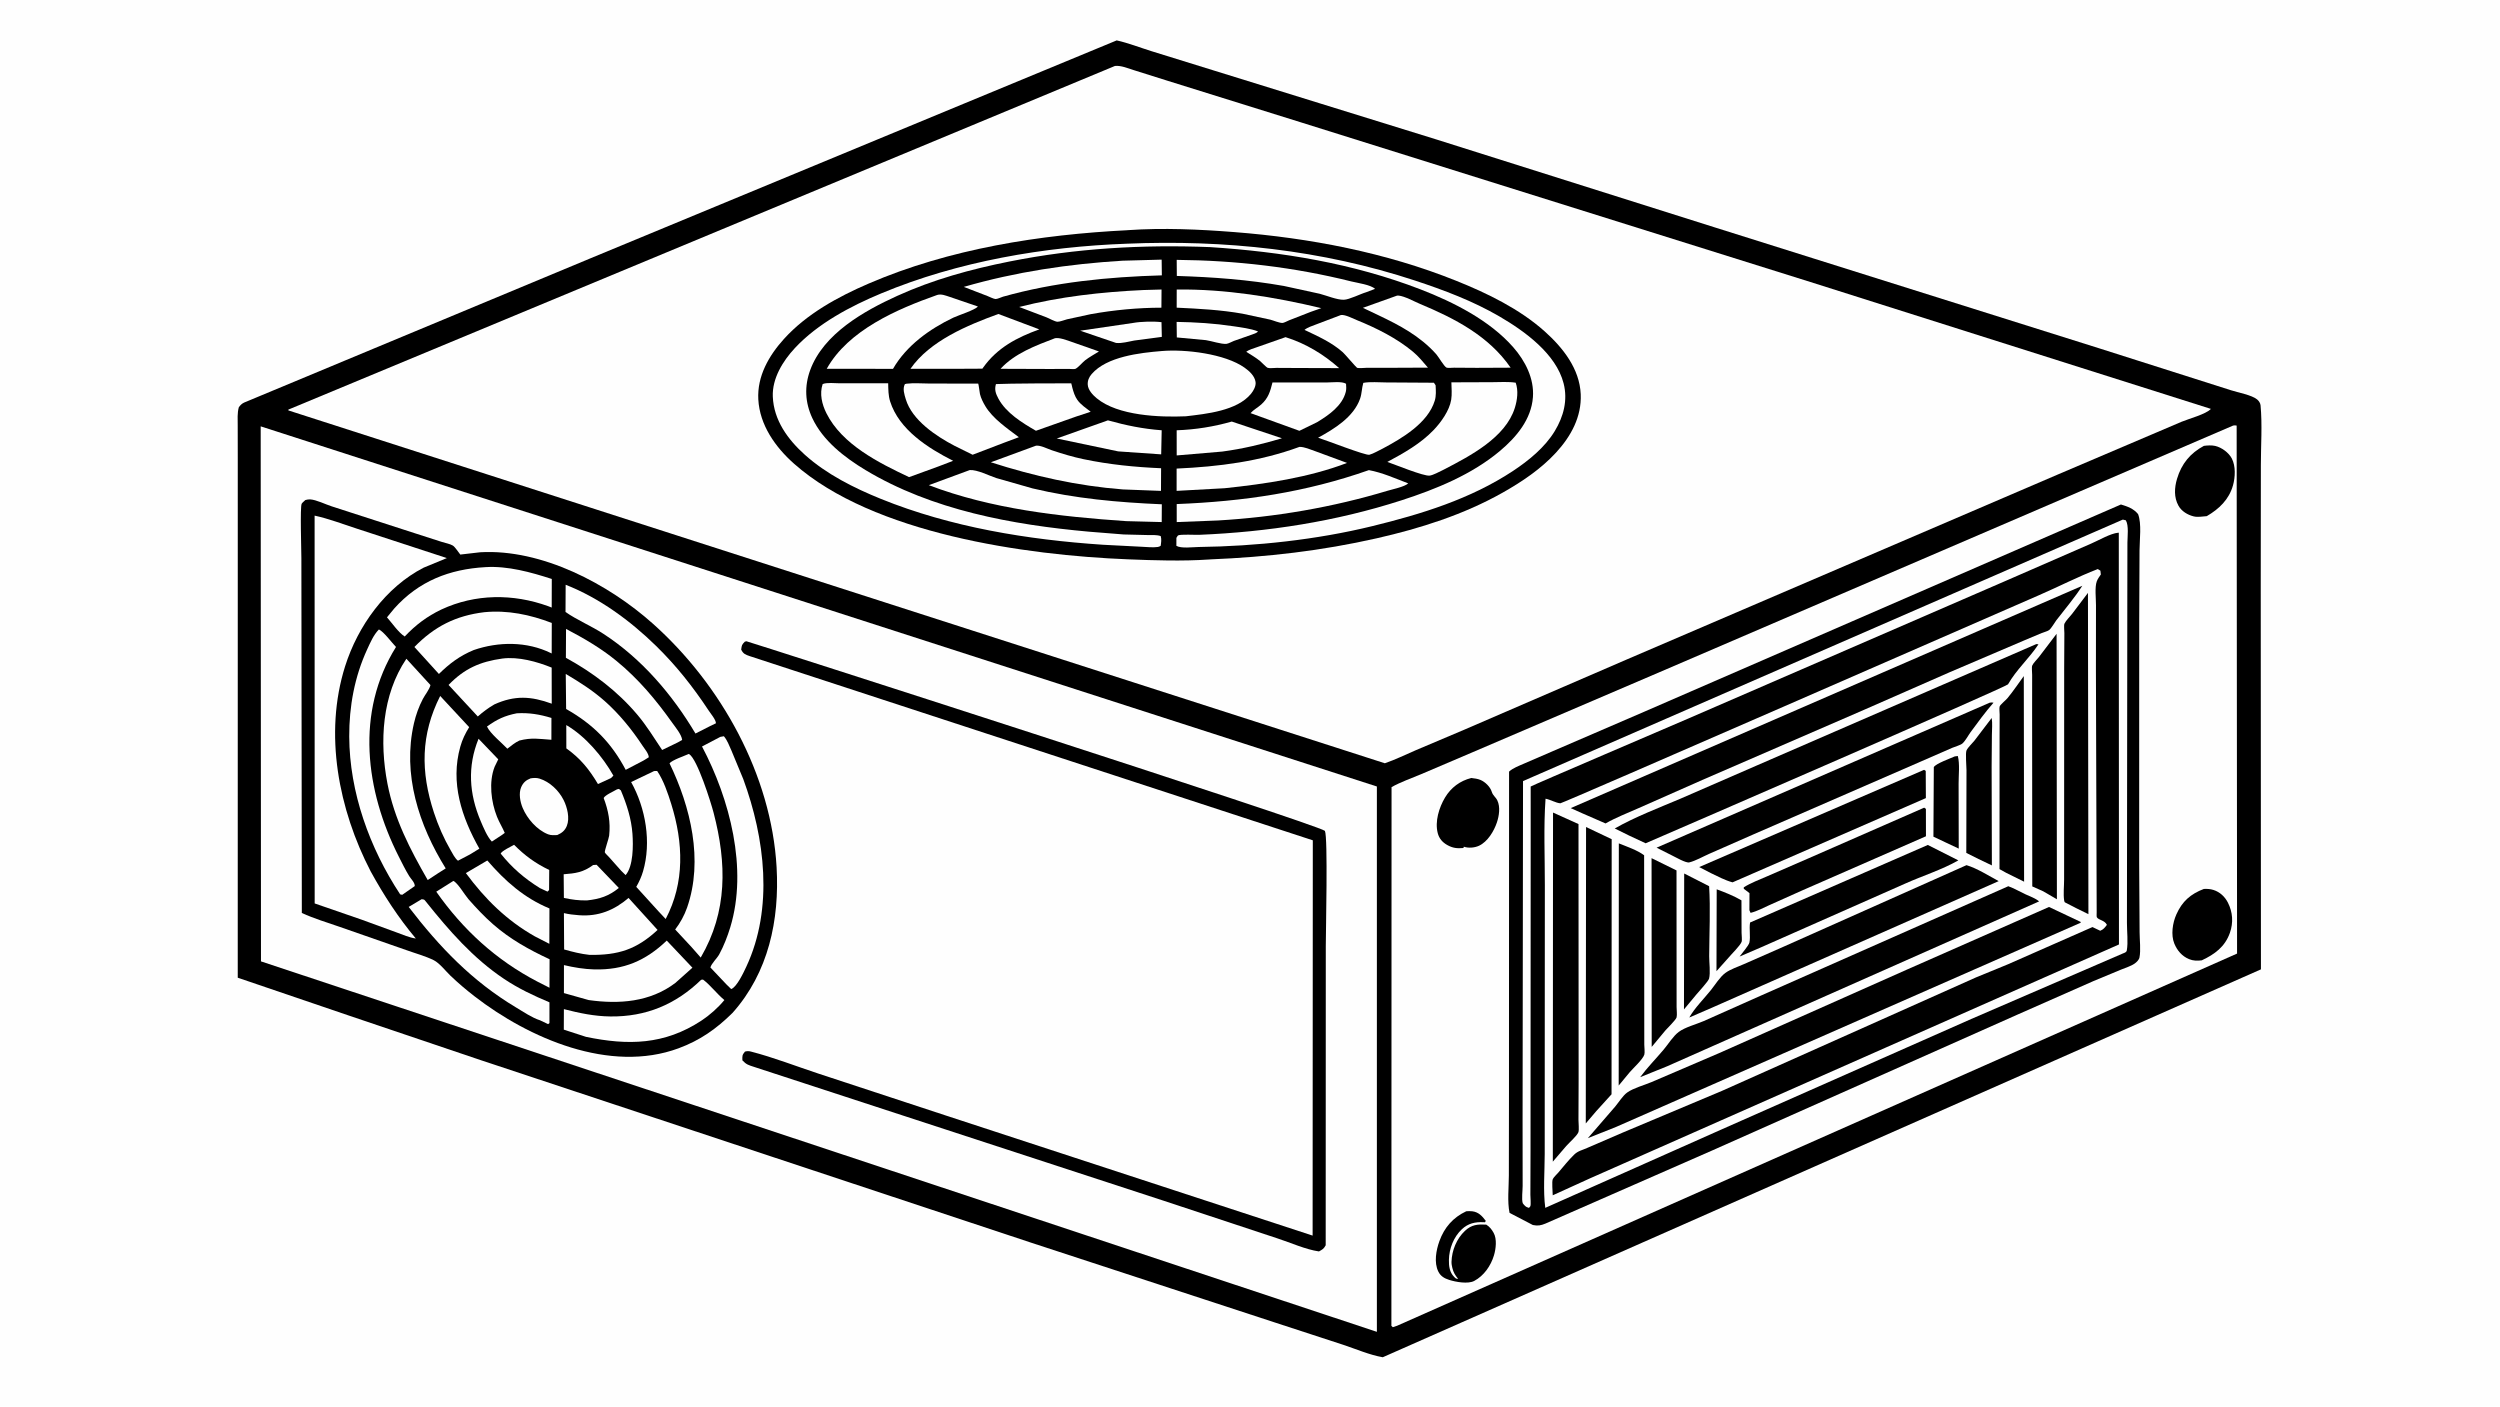 <svg version="1.1" xmlns="http://www.w3.org/2000/svg" style="display: block;" viewBox="0 0 2048 1152" width="1820" height="1024">
<path transform="translate(0,0)" fill="rgb(254,254,254)" d="M -0 -0 L 2048 0 L 2048 1152 L -0 1152 L -0 -0 z"/>
<path transform="translate(0,0)" fill="rgb(0,0,0)" d="M 914.803 32.954 C 924.289 35.071 933.745 38.791 943.032 41.698 L 995.202 57.869 L 1176.8 114.142 L 1404 185.904 L 1719.49 285.146 L 1827.56 319.533 C 1833.28 321.444 1844.58 323.402 1849 327.052 C 1850.45 328.253 1851.67 330.06 1851.85 331.9 C 1853.33 347.829 1852.11 364.812 1852.1 380.846 L 1852 480.881 L 1852.16 793.961 L 1132.76 1111.72 C 1121.95 1109.84 1110.97 1105.04 1100.52 1101.57 L 1045.39 1083.57 L 844.909 1017.93 L 393.579 868.25 L 286.666 832.101 L 194.761 800.799 L 194.785 452.676 L 194.778 374.329 L 194.732 348.432 C 194.732 343.478 194.295 338.311 195.635 333.5 C 196.888 331.78 198.089 330.514 200.041 329.621 L 282.627 295.205 L 483.768 211.442 L 789 85.022 L 914.803 32.954 z"/>
<path transform="translate(0,0)" fill="rgb(254,254,254)" d="M 1829.33 348.5 C 1830.45 348.223 1831.14 348.286 1832.27 348.5 L 1832.6 781.032 L 1144.5 1085.92 L 1141 1087.1 L 1139.83 1086 L 1139.96 644.656 C 1147.42 640.488 1156.18 637.441 1164.07 634.122 L 1205.47 616.471 L 1365.5 547.927 L 1829.33 348.5 z"/>
<path transform="translate(0,0)" fill="rgb(0,0,0)" d="M 1201.17 992.122 C 1202.77 992.024 1204.4 991.948 1205.99 992.135 C 1211.22 992.748 1214.17 996.021 1217.16 1000 L 1216.5 1001.15 L 1215.35 1001.09 C 1208.47 1000.76 1202.76 1002 1197.6 1006.82 C 1190.8 1013.16 1187.12 1022.78 1186.95 1031.98 C 1186.85 1037.15 1187.48 1042.1 1191.26 1045.91 C 1192.48 1047.13 1192.73 1047.5 1194.49 1047.5 C 1192.03 1044.46 1190.65 1042.3 1189.75 1038.5 C 1189.35 1036.81 1189.03 1035.25 1189.08 1033.5 C 1189.34 1024.18 1193.28 1014.56 1200.1 1008.17 C 1205.54 1003.06 1210.37 1002.73 1217.5 1003.05 C 1220.29 1004.77 1222.02 1007.01 1223.6 1009.85 C 1226.41 1014.9 1225.45 1022.89 1223.85 1028.25 C 1221.3 1036.77 1215.64 1044.98 1207.67 1049.2 C 1202.61 1051.88 1192.66 1050.11 1187.17 1048.35 C 1183.26 1047.11 1180.16 1045.34 1178.27 1041.53 C 1174.61 1034.16 1176.48 1024.04 1179.15 1016.62 C 1183.21 1005.34 1190.34 997.225 1201.17 992.122 z"/>
<path transform="translate(0,0)" fill="rgb(0,0,0)" d="M 1805.43 365.105 C 1808.31 364.719 1811.86 364.508 1814.69 365.161 C 1819.93 366.365 1825.84 370.692 1828.31 375.472 C 1831.58 381.826 1831.13 390.739 1829.29 397.382 C 1826.06 409.028 1817.87 416.828 1807.77 422.696 C 1804.29 422.9 1800.51 423.728 1797.08 422.891 C 1792.09 421.67 1787.12 418.68 1784.59 414.113 C 1780.8 407.294 1781.25 399.4 1783.42 392.116 C 1787.1 379.767 1794.24 371.118 1805.43 365.105 z"/>
<path transform="translate(0,0)" fill="rgb(0,0,0)" d="M 1805.45 728.059 C 1808.15 727.99 1810.66 728.078 1813.26 728.905 C 1818.54 730.589 1822.6 734.386 1825.1 739.288 C 1829.09 747.12 1829.65 755.674 1826.75 763.981 C 1822.74 775.47 1814.25 781.632 1803.7 786.564 C 1800.07 787.05 1796.67 786.987 1793.24 785.564 C 1787.49 783.184 1783.54 778.516 1781.21 772.859 C 1778.27 765.705 1779.79 755.928 1782.86 749 C 1787.66 738.184 1794.58 732.193 1805.45 728.059 z"/>
<path transform="translate(0,0)" fill="rgb(0,0,0)" d="M 1205.27 637.19 C 1207.79 637.491 1210.42 637.791 1212.78 638.774 C 1216.63 640.372 1220.82 644.437 1222.05 648.5 C 1223 651.658 1225.28 652.767 1226.63 655.607 C 1229.18 660.958 1228.07 668.205 1226.26 673.601 C 1223.86 680.752 1218.67 689.418 1211.57 692.71 C 1207.96 694.381 1202.9 694.792 1199.14 693.471 L 1198.86 694.543 C 1193.74 695.04 1190.04 694.639 1185.5 692.055 C 1181.62 689.841 1178.93 686.754 1177.8 682.382 C 1175.33 672.858 1178.86 661.397 1183.78 653.181 C 1188.68 645.009 1196.09 639.507 1205.27 637.19 z"/>
<path transform="translate(0,0)" fill="rgb(0,0,0)" d="M 1737.47 413.137 C 1742.9 414.763 1747.8 416.501 1751.5 420.994 C 1754.56 428.763 1752.75 442.112 1752.7 450.743 L 1752.44 508.799 L 1752.41 707.232 L 1752.76 763.655 C 1752.78 769.858 1753.84 778.2 1752.66 784.207 C 1752.28 786.144 1750.36 788.024 1748.82 789.121 C 1745.7 791.35 1741.08 792.706 1737.48 794.201 L 1714.73 803.662 L 1652.31 831.208 L 1402.88 942.215 L 1266 1002.23 C 1262.17 1003.8 1259.8 1004.21 1255.71 1003.39 L 1236.63 993.446 C 1234.69 984.337 1236.04 972.322 1236.05 962.864 L 1236.15 895.574 L 1236.23 631.957 C 1239.43 629.022 1244.12 627.34 1248.06 625.588 L 1271.69 615.373 L 1346.98 582.899 L 1737.47 413.137 z"/>
<path transform="translate(0,0)" fill="rgb(254,254,254)" d="M 1739.05 425.5 L 1741.5 426.111 C 1744.01 430.523 1742.82 439.161 1742.78 444.276 L 1742.7 485.671 L 1742.46 695.801 L 1742.39 755.921 C 1742.37 762.924 1743.44 771.628 1742.3 778.341 C 1741.99 780.155 1740.29 780.387 1738.82 781.041 L 1614.83 834.623 L 1409.93 925.253 L 1265.88 989.336 C 1264.06 975.257 1265.41 959.431 1265.43 945.19 L 1265.46 857.808 L 1265.54 725.177 C 1265.57 701.679 1264.44 677.558 1266.11 654.168 C 1269.98 654.825 1274.62 657.68 1278.24 657.918 C 1280.09 658.038 1636.27 502.241 1670.53 487.366 C 1686.5 480.433 1702.31 472.282 1718.5 466.034 L 1720.65 467.347 L 1721 470.5 C 1719.78 472.23 1718.39 474.148 1717.66 476.143 C 1715.91 480.933 1717.05 490.348 1717.03 495.622 L 1716.98 548.445 L 1717.6 747.138 C 1717.63 747.953 1717.42 750.768 1717.72 751.258 C 1719.27 753.786 1724.09 753.568 1725.98 757.5 C 1724.28 759.711 1723.2 761.277 1720.5 762.331 L 1714.15 759.313 L 1645 789.768 L 1618.62 800.603 L 1410.83 893.411 L 1329.31 927.69 L 1300.17 940.272 C 1296.14 942.126 1292.78 942.574 1289.47 945.804 C 1284.87 950.297 1280.76 955.497 1276.6 960.4 C 1275.43 961.781 1272.75 964.226 1272.06 965.764 C 1271.09 967.946 1272.01 976.226 1272 979.05 L 1302.94 964.975 L 1735.85 773.569 L 1735.72 436.277 L 1735.18 436.273 C 1728.91 436.835 1719.42 442.444 1713.25 445.092 L 1643.53 475.5 L 1382.95 588.53 C 1370.86 593.811 1254.54 643.458 1253.93 644.185 C 1253.9 644.216 1253.93 646.055 1253.93 646.246 L 1253.94 683.09 L 1253.81 941.505 L 1253.69 978.63 C 1253.68 980.598 1254.29 986.64 1253.65 988 C 1253.4 988.537 1252.88 988.905 1252.5 989.357 C 1251.18 988.96 1250.14 988.579 1249.16 987.561 C 1248.8 987.184 1247.59 985.985 1247.43 985.5 C 1246.39 982.494 1247.37 974.747 1247.35 971.346 L 1247.3 917.661 L 1247.66 639.716 L 1739.05 425.5 z"/>
<path transform="translate(0,0)" fill="rgb(0,0,0)" d="M 1406.32 728.385 C 1413.03 730.848 1420.44 733.806 1426.6 737.418 L 1426.69 763.991 C 1426.69 765.607 1427.25 770.068 1426.71 771.431 C 1425.42 774.71 1418.48 781.396 1416.03 784.368 L 1406.14 795.452 L 1406.32 728.385 z"/>
<path transform="translate(0,0)" fill="rgb(0,0,0)" d="M 1601.35 619.5 L 1603.86 619.188 C 1605.56 625.868 1604.46 634.809 1604.49 641.864 L 1604.59 695.042 L 1594.68 690.376 L 1583.86 685.262 L 1584.18 628.284 C 1585.84 625.366 1597.74 621.155 1601.35 619.5 z"/>
<path transform="translate(0,0)" fill="rgb(0,0,0)" d="M 1379.69 715.429 L 1400.12 725.843 C 1401.27 744.733 1400.26 764.233 1400.17 783.196 C 1400.14 788.243 1401.29 796.764 1400.08 801.478 C 1399.46 803.867 1391.53 812.208 1389.67 814.542 L 1379.51 826.776 L 1379.69 715.429 z"/>
<path transform="translate(0,0)" fill="rgb(0,0,0)" d="M 1631.6 588.02 C 1632.31 592.416 1631.8 597.441 1631.76 601.905 L 1631.55 627.736 L 1631.74 708.806 L 1620.75 703.533 L 1610.79 698.559 L 1610.95 630.797 C 1610.96 627.67 1609.96 616.727 1610.99 614.534 C 1612.15 612.075 1615.67 608.841 1617.43 606.629 L 1631.6 588.02 z"/>
<path transform="translate(0,0)" fill="rgb(0,0,0)" d="M 1352.96 702.853 L 1373.4 712.914 L 1373.46 805.137 L 1373.47 824.91 C 1373.47 827.25 1373.99 831.045 1373.47 833.252 C 1372.99 835.291 1366.05 841.938 1364.32 843.963 L 1353.07 857.489 L 1352.96 702.853 z"/>
<path transform="translate(0,0)" fill="rgb(0,0,0)" d="M 1657.89 553.708 L 1658.14 722.134 L 1643.63 714.965 L 1638 711.845 L 1638.05 602.89 L 1638.11 585.148 C 1638.12 583.637 1637.65 579.842 1638.13 578.536 C 1638.65 577.141 1643.26 573.311 1644.5 571.823 C 1649.26 566.124 1653.45 559.683 1657.89 553.708 z"/>
<path transform="translate(0,0)" fill="rgb(0,0,0)" d="M 1576.29 661.5 L 1577.7 662.5 L 1577.74 684.927 L 1476.41 729.281 L 1449.55 741.3 C 1444.58 743.53 1439.34 746.406 1434.06 747.679 L 1433.11 745.5 L 1433.17 731.5 L 1428.5 727.927 L 1428.5 726.758 C 1434.43 722.992 1441.36 720.506 1447.79 717.668 L 1481.7 702.926 L 1576.29 661.5 z"/>
<path transform="translate(0,0)" fill="rgb(0,0,0)" d="M 1326.14 690.744 C 1332.69 693.41 1341.29 696.276 1346.87 700.512 L 1346.98 830.365 L 1347 855.696 C 1347 857.689 1347.58 862.101 1347.01 863.876 C 1345.73 867.801 1337.87 874.94 1334.97 878.334 L 1326.03 889.145 L 1326.14 690.744 z"/>
<path transform="translate(0,0)" fill="rgb(0,0,0)" d="M 1579.25 692.044 L 1604.28 704.684 C 1590.98 712.295 1574.77 717.396 1560.66 723.725 L 1442.48 775.988 L 1425.07 783.465 C 1426.79 781.003 1432.62 774.443 1433.12 771.943 C 1434.13 766.879 1432.8 760.9 1433.65 755.586 L 1579.25 692.044 z"/>
<path transform="translate(0,0)" fill="rgb(0,0,0)" d="M 1684.75 519.077 L 1685.01 736.546 L 1673.78 730.007 L 1664.84 726.006 L 1664.71 580.957 L 1664.74 552.756 C 1664.75 551.104 1664.25 546.403 1664.78 545.118 C 1665.6 543.086 1668.79 540.012 1670.21 538.191 L 1684.75 519.077 z"/>
<path transform="translate(0,0)" fill="rgb(0,0,0)" d="M 1576.22 630.5 L 1577.56 631.366 L 1577.67 653.667 L 1419.31 722.678 C 1413.08 720.992 1407.26 717.838 1401.46 715.066 L 1391.97 710.149 L 1576.22 630.5 z"/>
<path transform="translate(0,0)" fill="rgb(0,0,0)" d="M 1299.3 677.354 L 1320.29 687.331 L 1320.18 896.298 L 1307.71 910.048 L 1299.07 920.185 L 1299.3 677.354 z"/>
<path transform="translate(0,0)" fill="rgb(0,0,0)" d="M 1710.45 485.558 L 1710.83 748.744 L 1700.64 743.733 L 1691.48 739.017 C 1691.21 738.465 1691.06 738.24 1690.96 737.563 C 1690.16 732.294 1690.93 725.693 1690.92 720.313 L 1690.94 681.948 L 1690.97 547.748 L 1691.13 518.517 C 1691.15 516.844 1690.6 512.018 1691.2 510.761 C 1692.39 508.237 1695.62 505.12 1697.38 502.842 L 1710.45 485.558 z"/>
<path transform="translate(0,0)" fill="rgb(0,0,0)" d="M 1610.97 708.592 C 1619.86 711.309 1629.08 717.264 1637.32 721.677 L 1402.25 825.451 L 1383.84 833.415 C 1388.42 825.38 1395.79 818.17 1401.59 810.929 C 1405.03 806.634 1408.97 800.16 1413.38 796.916 C 1417.61 793.81 1423.76 791.821 1428.6 789.678 L 1461.11 775.382 L 1610.97 708.592 z"/>
<path transform="translate(0,0)" fill="rgb(0,0,0)" d="M 1272.24 665.512 L 1293.11 674.944 L 1293.21 883.679 L 1293.08 917.326 C 1293.07 919.594 1293.72 925.536 1293.02 927.37 C 1291.91 930.317 1285.4 936.012 1283.06 938.668 L 1272.07 951.49 L 1272.24 665.512 z"/>
<path transform="translate(0,0)" fill="rgb(0,0,0)" d="M 1629.96 575.5 C 1631.16 575.249 1631.88 575.253 1633.08 575.5 C 1626.43 583.098 1620.32 591.445 1614.35 599.588 C 1612.44 602.191 1609.95 606.925 1607.58 608.944 C 1605.96 610.331 1601.48 611.517 1599.33 612.454 L 1573.32 623.809 L 1436.67 683.275 L 1400.17 699.317 C 1395.15 701.525 1389.06 705.052 1383.86 706.335 C 1381.09 707.019 1372.59 702.005 1369.73 700.659 L 1357.07 694.277 L 1629.96 575.5 z"/>
<path transform="translate(0,0)" fill="rgb(0,0,0)" d="M 1645.2 725.852 C 1649.9 727.552 1654.68 730.336 1659.24 732.457 C 1662.89 734.153 1667.37 735.675 1670.45 738.273 L 1365.74 873.348 L 1343.61 882.287 C 1349.5 874.311 1356.54 867.221 1362.92 859.632 C 1366.68 855.159 1370.56 848.739 1375.18 845.243 C 1380.24 841.405 1389.7 838.919 1395.72 836.303 L 1442.31 815.556 L 1645.2 725.852 z"/>
<path transform="translate(0,0)" fill="rgb(0,0,0)" d="M 1668.14 527.5 L 1669.91 527.688 C 1662.41 539.088 1651.7 548.541 1644.97 560.467 C 1643.84 562.482 1375.49 678.91 1348.09 690.675 L 1334.72 684.429 L 1322.8 678.533 C 1339.55 669.02 1358.76 661.723 1376.52 654.196 L 1438.69 627.139 L 1668.14 527.5 z"/>
<path transform="translate(0,0)" fill="rgb(0,0,0)" d="M 1678.55 742.849 L 1704.48 755.099 L 1704.48 755.761 L 1323.98 922.999 L 1300.77 932.245 L 1323.26 906.239 C 1326.13 902.794 1329.42 897.397 1333.02 894.825 C 1338.15 891.169 1346.9 888.862 1352.87 886.328 L 1408.28 862.579 L 1562.5 793.996 L 1678.55 742.849 z"/>
<path transform="translate(0,0)" fill="rgb(0,0,0)" d="M 1705.84 479.723 C 1699.46 489.686 1691.69 498.656 1684.51 508.045 C 1683.05 509.967 1680.4 514.741 1678.57 516.064 C 1677.22 517.04 1674.33 517.717 1672.7 518.396 L 1658.14 524.519 L 1597.15 550.561 L 1527.43 581.162 L 1394.46 638.839 L 1342.13 661.972 C 1333.09 666.008 1323.89 669.485 1315.28 674.426 L 1295.85 665.957 L 1286.73 661.866 L 1705.84 479.723 z"/>
<path transform="translate(0,0)" fill="rgb(254,254,254)" d="M 213.559 349.126 L 1127.94 644.155 L 1127.94 1090.9 L 213.794 787.427 L 213.559 349.126 z"/>
<path transform="translate(0,0)" fill="rgb(0,0,0)" d="M 610.175 525.5 C 610.745 525.326 610.916 525.24 611.467 525.177 C 612.184 525.096 1078.77 674.919 1085.36 680.5 C 1087.92 685.707 1086.09 762.994 1086.09 774.734 L 1086.01 1020 C 1084.38 1022.98 1083.36 1023.41 1080.5 1025.04 C 1069.38 1023.39 1057.41 1017.9 1046.64 1014.4 L 953.163 983.464 L 617.859 873.904 C 613.297 872.418 611.419 872.004 608.171 868.5 C 608.101 864.874 607.865 864.269 610.262 861.321 C 612.016 860.873 613.307 860.829 615.055 861.278 C 633.649 866.051 652.331 873.387 670.594 879.399 L 775.895 914.035 L 1075.3 1012.06 L 1075.45 688.244 L 614.299 537.399 C 610.654 536.126 608.869 535.54 607.181 532 C 607.666 528.401 607.65 528.067 610.175 525.5 z"/>
<path transform="translate(0,0)" fill="rgb(0,0,0)" d="M 250.137 409.5 C 251.374 409.189 252.717 408.876 254 408.947 C 259.114 409.232 266.681 413.057 271.693 414.647 L 339.868 436.695 L 361.879 443.78 C 364.386 444.608 368.843 445.436 370.989 446.804 C 372.864 447.999 375.536 452.296 377.076 454.157 L 393.396 452.272 C 443.758 449.384 498.364 478.198 534.909 510.839 C 590.792 560.752 631.892 634.712 636.193 710.28 C 638.653 753.481 629.55 796.556 600.179 829.525 C 586.901 842.678 573.513 852.098 555.877 858.625 C 499.687 879.422 433.185 850.427 388.706 816.013 C 381.889 810.739 375.27 805.12 369.037 799.166 C 365.204 795.505 360.066 788.839 355.398 786.5 C 348.488 783.037 340.194 780.849 332.87 778.189 L 278.211 759.118 C 267.875 755.537 257.201 752.335 247.253 747.775 L 246.889 457.324 C 246.885 450.746 245.722 415.061 247.141 412.5 C 247.623 411.629 249.385 410.253 250.137 409.5 z"/>
<path transform="translate(0,0)" fill="rgb(254,254,254)" d="M 421.142 691.91 C 429.9 700.762 438.699 707.175 449.924 712.542 L 449.81 729 L 448.5 730.283 L 442.277 727.375 C 429.657 719.52 419.43 710.757 410.151 699.109 C 411.248 696.758 418.677 693.367 421.142 691.91 z"/>
<path transform="translate(0,0)" fill="rgb(254,254,254)" d="M 463.901 593.83 C 479.575 602.966 493.667 619.603 502.5 635.255 L 500.579 637.218 L 489.857 642.151 C 482.668 630.106 475.508 621.162 463.949 612.945 L 463.901 593.83 z"/>
<path transform="translate(0,0)" fill="rgb(254,254,254)" d="M 485.884 708.5 L 488.725 708.286 L 506.944 727.279 C 498.724 733.961 491.343 736.331 480.96 737.469 C 474.43 737.647 468.292 736.831 461.935 735.436 L 461.761 716.056 C 471.442 715.318 477.8 714.48 485.884 708.5 z"/>
<path transform="translate(0,0)" fill="rgb(254,254,254)" d="M 423.423 584.178 C 433.557 583.632 442.061 585.057 451.734 587.995 L 451.7 605.883 C 441.689 605.217 435.746 603.906 425.501 606.501 C 421.9 608.121 418.749 610.831 415.613 613.206 C 411.183 608.448 401.463 600.725 398.94 595.02 C 407.055 589.148 413.568 586.099 423.423 584.178 z"/>
<path transform="translate(0,0)" fill="rgb(254,254,254)" d="M 505.457 646.5 L 507.017 646.145 L 508.606 647.35 C 513.414 658.813 517.224 670.491 518.115 682.976 C 518.787 692.389 518.869 709.467 512.5 716.751 L 508.858 713.17 L 498.762 701.827 C 498.082 701.06 495.741 698.91 495.482 698.129 C 495.089 696.95 498.774 686.738 499.031 684.357 C 500.217 673.375 498.393 663.832 494.515 653.585 C 495.572 651.273 502.946 647.957 505.457 646.5 z"/>
<path transform="translate(0,0)" fill="rgb(254,254,254)" d="M 392.028 605.05 L 408.168 621.898 L 405.179 628.055 C 400.32 640.482 402.282 656.804 407.161 668.999 C 408.977 673.536 411.582 677.685 413.5 682.17 L 411.223 683.847 L 402.931 689.279 C 399.16 685.42 395.959 677.631 393.82 672.603 C 384.268 650.143 382.804 627.769 392.028 605.05 z"/>
<path transform="translate(0,0)" fill="rgb(254,254,254)" d="M 434.611 637.5 C 437.056 637.102 439.562 636.945 441.958 637.689 C 450.416 640.316 457.787 647.417 461.711 655.245 C 464.663 661.133 466.942 670.082 464.334 676.477 C 462.761 680.334 460.202 682.308 456.5 683.922 C 453.982 684.087 451.361 684.247 448.968 683.309 C 439.824 679.728 431.875 670.544 428.152 661.665 C 426.108 656.789 424.764 649.732 426.956 644.7 C 428.582 640.967 430.882 638.974 434.611 637.5 z"/>
<path transform="translate(0,0)" fill="rgb(254,254,254)" d="M 399.205 704.772 C 413.792 721.607 429.294 735.439 450.101 744.056 L 450.029 773.043 L 438.129 766.927 C 415.006 753.86 397.336 736.326 381.629 715.083 L 399.205 704.772 z"/>
<path transform="translate(0,0)" fill="rgb(254,254,254)" d="M 463.466 551.965 C 474.842 558.663 485.559 565.489 495.5 574.29 C 507.243 584.687 517.702 597.569 526.313 610.659 C 528.108 613.388 531.29 616.958 531.5 620.206 L 527.141 622.904 L 512.58 630.515 C 500.766 608.13 485.716 593.064 463.776 580.67 L 463.466 551.965 z"/>
<path transform="translate(0,0)" fill="rgb(254,254,254)" d="M 345.395 736.5 C 347.779 736.747 347.529 736.756 348.966 738.551 C 367.935 762.249 387.446 784.732 412.912 801.772 C 424.682 809.646 437.1 815.5 450.111 820.972 L 450.11 838 L 449 838.825 L 442.35 835.674 C 435.971 833.685 428.57 828.645 422.792 825.19 C 386.795 803.665 360.089 775.743 334.794 742.815 L 345.395 736.5 z"/>
<path transform="translate(0,0)" fill="rgb(254,254,254)" d="M 371.408 721.5 C 374.975 723.101 380.753 733.031 383.797 736.5 C 389.982 743.549 396.792 750.77 403.839 756.951 C 417.816 769.208 433.436 777.887 450.22 785.681 L 450.131 809.028 L 440.112 803.923 C 406.406 786.344 379.186 761.457 357.387 730.328 L 371.408 721.5 z"/>
<path transform="translate(0,0)" fill="rgb(254,254,254)" d="M 514.903 735.451 L 538.692 761.673 C 521.391 777.7 506.515 782.396 483.044 782.113 C 475.809 781.324 469.128 779.646 462.136 777.67 L 461.958 747.873 C 466.035 748.865 470.158 749.297 474.334 749.614 C 490.109 750.811 503.086 745.584 514.903 735.451 z"/>
<path transform="translate(0,0)" fill="rgb(254,254,254)" d="M 463.699 515.077 C 478.399 522.783 492.345 530.866 505.205 541.444 C 523.128 556.188 537.29 573.075 550.686 591.918 C 553.187 595.436 558.396 601.674 558.823 606 L 555.434 607.948 L 542.421 614.251 C 535.941 604.509 529.679 594.31 522.125 585.36 C 505.806 566.025 485.649 550.798 463.57 538.727 L 463.699 515.077 z"/>
<path transform="translate(0,0)" fill="rgb(254,254,254)" d="M 411.571 539.334 C 424.711 537.662 439.857 541.853 451.93 546.754 L 451.985 576.31 C 435.08 570.155 421.707 569.329 404.968 576.916 C 399.911 579.852 395.773 582.945 391.415 586.802 L 367.465 560.967 C 380.308 547.624 393.25 541.873 411.571 539.334 z"/>
<path transform="translate(0,0)" fill="rgb(254,254,254)" d="M 546.205 770.387 L 567.228 792.603 L 553.203 805.113 C 532.454 820.808 507.161 822.605 482.285 819.121 L 461.965 813.396 L 461.987 790.464 C 469.979 792.372 478.681 793.807 486.899 794.007 C 511.013 794.593 528.898 786.908 546.205 770.387 z"/>
<path transform="translate(0,0)" fill="rgb(254,254,254)" d="M 535.86 631.5 L 538.346 631.445 C 543.594 639.155 547.125 649.663 549.898 658.551 C 559.769 690.185 561.085 722.804 545.324 752.707 L 539.237 746.211 L 521.216 726.382 C 523.539 722.371 525.474 718.115 526.78 713.659 C 533.755 689.863 528.972 661.906 517.014 640.515 L 535.86 631.5 z"/>
<path transform="translate(0,0)" fill="rgb(254,254,254)" d="M 574.383 802.5 L 575.912 802.332 C 582.156 806.999 587.198 814.002 593.419 819.106 C 588.215 825.409 581.4 831.486 574.57 835.971 C 544.322 855.836 514.609 856.419 480.04 849.245 L 461.863 843.345 L 461.938 826.548 C 474.683 829.797 486.774 832.387 500 832.542 C 529.259 832.886 553.537 822.689 574.383 802.5 z"/>
<path transform="translate(0,0)" fill="rgb(254,254,254)" d="M 396.708 501.375 C 415.798 499.507 434.25 503.376 452.01 510.169 L 451.938 535.189 L 451.335 534.882 C 431.67 525.213 408.387 525.373 388.062 532.385 C 376.606 537.123 368.284 543.398 359.544 551.971 L 339.488 529.873 C 355.791 513.137 373.308 504.212 396.708 501.375 z"/>
<path transform="translate(0,0)" fill="rgb(254,254,254)" d="M 463.382 478.899 C 490.952 489.653 516.426 508.418 537.483 529.017 C 554.03 545.204 567.741 562.556 580.479 581.851 C 582.232 584.506 586.468 589.445 586.5 592.365 L 581.878 594.587 L 569.724 600.767 C 550.721 568.785 525.629 539.437 494.276 519.064 C 484.301 512.581 472.916 507.903 463.274 501.222 L 463.382 478.899 z"/>
<path transform="translate(0,0)" fill="rgb(254,254,254)" d="M 360.593 569.993 L 384.343 595.548 C 381.142 600.735 378.744 605.645 377.086 611.524 C 368.751 641.099 378.205 669.369 392.69 695.087 L 385.043 699.783 L 375.175 704.953 C 372.707 703.117 370.669 698.973 369.117 696.283 C 363.519 686.58 358.961 676.159 355.474 665.521 C 344.493 632.015 344.59 601.764 360.593 569.993 z"/>
<path transform="translate(0,0)" fill="rgb(254,254,254)" d="M 397.741 464.453 C 415.97 463.333 434.862 468.616 452.018 474.143 L 451.959 497.567 L 449.083 496.446 C 420.335 486.058 389.361 486.22 361.579 499.158 C 349.832 504.76 340.445 511.848 331.552 521.279 C 326.556 518.211 321.044 510.114 317.012 505.573 L 322.912 498.419 C 343.001 475.914 368.171 466.111 397.741 464.453 z"/>
<path transform="translate(0,0)" fill="rgb(254,254,254)" d="M 310.41 515.5 C 314.343 517.316 321.079 526.434 324.389 529.869 C 291.042 583.297 299.29 647.509 326.683 701.599 C 329.382 706.927 332.059 712.41 335.185 717.5 C 336.749 720.047 339.9 722.85 339.772 725.739 L 333.6 730.033 L 329.5 732.89 L 327.804 732.5 C 302.817 694.633 286.296 648.985 286.091 603.284 C 285.98 578.644 290.461 554.194 300.821 531.754 C 303.389 526.192 306.062 519.894 310.41 515.5 z"/>
<path transform="translate(0,0)" fill="rgb(254,254,254)" d="M 564.228 617.5 L 564.612 617.659 C 571.282 621.891 582.323 657.004 584.58 665.648 C 595.382 707.033 596.063 746.573 574.031 784.29 L 566.699 775.924 L 553.109 761.3 C 557.194 756.009 560.674 749.642 562.871 743.334 C 576.382 704.545 565.745 660.866 548.484 625.186 C 550.3 622.645 560.963 618.957 564.228 617.5 z"/>
<path transform="translate(0,0)" fill="rgb(254,254,254)" d="M 332.908 539.515 L 352.637 561.066 C 351.74 564.784 348.216 568.979 346.391 572.471 C 343.107 578.756 340.699 585.482 339.107 592.387 C 329.482 634.12 343.155 675.922 365.124 711.258 L 358.824 715.254 L 350.383 720.791 C 335.87 695.487 323.008 670.825 317.399 641.813 C 310.762 607.492 312.893 569.214 332.908 539.515 z"/>
<path transform="translate(0,0)" fill="rgb(254,254,254)" d="M 590.114 603.5 L 593.01 602.99 C 595.721 606.138 597.446 610.807 599.143 614.603 L 608.891 638.108 C 626.557 686.297 633.837 743.716 611.389 791.747 C 609.243 796.339 603.643 808.428 599 810.106 L 595.111 806.31 L 581.956 792.414 C 582.863 789.081 587.417 784.938 589.212 781.628 C 592.937 774.755 595.959 766.977 598.235 759.504 C 612.82 711.621 597.823 654.314 575.091 611.384 L 590.114 603.5 z"/>
<path transform="translate(0,0)" fill="rgb(254,254,254)" d="M 257.729 422.26 C 269.329 424.748 281.012 429.282 292.326 432.927 L 366.056 457.046 L 347.102 464.866 C 315.911 480.877 293.133 512.713 282.718 545.66 C 265.184 601.124 277.437 663.146 303.653 713.692 C 314.366 733.218 326.308 751.61 340.637 768.683 C 335.379 767.982 330.054 765.567 325.08 763.776 L 296.192 753.22 L 257.781 739.953 L 257.729 422.26 z"/>
<path transform="translate(0,0)" fill="rgb(254,254,254)" d="M 913.335 53.9 C 918.271 53.32 924.248 55.893 928.915 57.352 L 956.877 66.149 L 1065 99.868 L 1483 230.851 L 1811.16 334.821 C 1807.28 339.171 1792.8 342.965 1787.22 345.34 L 1686.27 388.357 L 1333 539.945 L 1199.58 597.61 L 1159.71 614.488 C 1151.28 618.106 1143.15 622.149 1134.45 625.128 L 236.222 336.068 L 236.222 335.404 L 913.335 53.9 z"/>
<path transform="translate(0,0)" fill="rgb(0,0,0)" d="M 923.733 188.438 L 924.058 188.395 C 952.836 186.398 982.489 187.731 1011.21 189.989 C 1073.1 194.852 1135.05 206.672 1192.84 229.844 C 1218.29 240.048 1244.9 252.946 1265.48 271.391 C 1280.39 284.755 1293.99 301.938 1294.93 322.75 C 1295.76 341.349 1286.86 357.386 1274.69 370.633 C 1262.35 384.052 1246.85 394.463 1231.07 403.384 C 1199.1 421.455 1163.5 432.721 1127.81 440.83 C 1082.86 451.044 1037.82 456.215 991.79 458.099 L 990.44 458.194 C 968.379 459.678 946.07 458.933 924.001 458.057 C 840.043 454.727 715.353 437.148 650.5 379.742 C 635.158 366.162 622.332 348.045 621.202 327.025 C 620.18 308.023 629.847 291.228 642.196 277.559 C 660.735 257.039 686.441 243.003 711.522 232.195 C 777.866 203.605 851.954 192.05 923.733 188.438 z"/>
<path transform="translate(0,0)" fill="rgb(254,254,254)" d="M 928.267 264.406 C 934.596 263.251 945.15 262.988 951.497 263.785 L 951.762 275.834 L 929.233 278.823 C 924.234 279.671 919.407 281.28 914.284 280.798 L 884.878 270.771 L 928.267 264.406 z"/>
<path transform="translate(0,0)" fill="rgb(254,254,254)" d="M 963.891 263.554 C 979.502 263.816 994.892 264.769 1010.35 267.112 C 1016.98 268.117 1024.2 268.972 1030.5 271.307 C 1029.83 272.7 1026.85 273.432 1025.35 274.036 L 1010.84 279.124 C 1009.23 279.749 1006.3 281.384 1004.67 281.542 C 1000.5 281.947 992.475 279.172 987.878 278.512 L 964.044 276.284 L 963.891 263.554 z"/>
<path transform="translate(0,0)" fill="rgb(254,254,254)" d="M 1053.13 276.054 C 1069.71 281.269 1084.17 290.023 1097.06 301.427 L 1063.75 301.328 L 1045.75 301.234 C 1043.98 301.225 1040.1 301.716 1038.54 301.197 C 1037.3 300.785 1033.7 296.801 1032.36 295.714 C 1028.84 292.848 1024.79 290.468 1020.93 288.06 C 1023.25 286.179 1027.03 285.272 1029.88 284.214 L 1053.13 276.054 z"/>
<path transform="translate(0,0)" fill="rgb(254,254,254)" d="M 864.268 276.918 C 868.163 276.352 872.624 278.185 876.291 279.361 L 900.267 287.775 C 896.535 290.147 892.507 292.282 889 294.966 C 886.826 296.63 883.133 301.142 880.882 302.057 C 880.007 302.412 876.741 302.071 875.596 302.075 L 859.921 302.13 L 819.632 301.988 C 831.321 289.304 848.564 282.894 864.268 276.918 z"/>
<path transform="translate(0,0)" fill="rgb(254,254,254)" d="M 1009.07 345.2 L 1050.17 358.914 C 1033.89 363.728 1018.07 367.557 1001.19 369.79 L 963.952 372.95 L 963.933 352.338 C 979.388 351.8 994.21 349.418 1009.07 345.2 z"/>
<path transform="translate(0,0)" fill="rgb(254,254,254)" d="M 907.607 344.209 C 922.377 348.346 936.359 351.204 951.659 352.339 L 951.245 372.075 L 915.993 369.628 L 865.707 359.074 L 907.607 344.209 z"/>
<path transform="translate(0,0)" fill="rgb(254,254,254)" d="M 936.726 237.452 L 951.538 237.032 L 951.42 251.921 C 932.222 251.934 912.467 253.818 893.592 257.209 L 874.101 261.436 C 872.064 261.944 868.25 263.501 866.268 263.44 C 864.258 263.378 859.539 260.736 857.456 259.899 L 834.894 251.327 C 868.528 242.804 902.141 239.075 936.726 237.452 z"/>
<path transform="translate(0,0)" fill="rgb(254,254,254)" d="M 963.969 237.034 C 1003.82 236.564 1043.78 243.071 1082.42 252.296 L 1073.72 255.345 L 1056.06 262.24 C 1054.73 262.763 1051.8 264.416 1050.55 264.422 C 1047.92 264.434 1043.23 262.389 1040.55 261.704 L 1017.85 256.837 C 1000.03 253.669 981.979 252.744 963.937 251.898 L 963.969 237.034 z"/>
<path transform="translate(0,0)" fill="rgb(254,254,254)" d="M 815.871 314.5 C 822.989 313.994 877.429 313.754 877.574 313.882 C 877.701 313.994 878.349 317.086 878.456 317.482 C 879.391 320.951 880.49 324.534 882.593 327.494 C 885.289 331.289 889.832 334.335 893.502 337.174 L 881.779 341.023 L 848.648 352.747 C 837.423 346.29 824.178 338.133 817.895 326.416 C 815.669 322.266 814.537 319.059 815.871 314.5 z"/>
<path transform="translate(0,0)" fill="rgb(254,254,254)" d="M 1042.42 313.178 L 1087.21 313.166 C 1091.32 313.165 1099.32 312.092 1102.68 314.233 C 1102.85 316.452 1103.01 318.719 1102.46 320.899 C 1099.54 332.377 1088.48 339.926 1078.95 345.721 L 1064.46 352.784 L 1024.45 338.292 C 1026.91 335.515 1030.43 333.706 1033.2 331.22 C 1039 326.021 1040.59 320.521 1042.42 313.178 z"/>
<path transform="translate(0,0)" fill="rgb(254,254,254)" d="M 919.597 213.426 L 951.625 212.551 L 951.78 225.428 C 907.874 226.704 864.075 230.973 821.678 242.9 C 820.218 243.36 816.923 244.897 815.554 244.831 C 813.972 244.754 810.59 242.981 808.918 242.357 L 789.538 234.882 C 831.826 222.605 875.682 216.065 919.597 213.426 z"/>
<path transform="translate(0,0)" fill="rgb(254,254,254)" d="M 963.953 212.74 C 1012.42 213.18 1060.07 218.688 1107.12 230.437 C 1112.04 231.667 1122.91 233.116 1126.44 236.5 L 1119.25 239.236 C 1114.5 240.598 1105.39 245.307 1100.83 245.422 C 1095.27 245.563 1086.79 242.002 1081.14 240.524 L 1051.8 234.124 C 1022.49 228.929 993.762 226.853 964.054 225.908 L 963.953 212.74 z"/>
<path transform="translate(0,0)" fill="rgb(254,254,254)" d="M 1098.46 257.936 L 1100.09 257.925 C 1103.69 258.36 1108.33 260.809 1111.74 262.191 C 1127.71 268.673 1144.19 276.92 1157.5 287.987 C 1162.07 291.778 1165.91 296.535 1169.77 301.024 L 1141.5 301.149 L 1119.24 301.182 C 1117.34 301.185 1113.44 301.709 1111.73 301.193 C 1111.15 301.021 1101.76 289.959 1099.99 288.386 C 1090.84 280.273 1079.58 275.303 1068.64 270.103 C 1071.18 267.982 1074.86 266.944 1077.9 265.728 L 1098.46 257.936 z"/>
<path transform="translate(0,0)" fill="rgb(254,254,254)" d="M 817.85 257.068 L 851.408 269.684 C 832.97 276.348 816.937 284.727 805.335 301.067 L 804.764 301.879 L 781.926 301.993 L 745.828 301.999 C 761.685 279.065 792.623 266.263 817.85 257.068 z"/>
<path transform="translate(0,0)" fill="rgb(254,254,254)" d="M 1064.54 365.948 C 1068.53 365.859 1073.36 368.073 1077.14 369.365 L 1103.5 379.085 C 1072.26 391.07 1036.37 396.328 1003.25 399.809 L 963.884 401.977 L 963.886 383.726 C 998.656 382.123 1031.75 377.952 1064.54 365.948 z"/>
<path transform="translate(0,0)" fill="rgb(254,254,254)" d="M 848.634 364.979 C 852.274 364.434 858.015 367.494 861.724 368.736 C 870.256 371.593 878.842 374.184 887.655 376.025 C 908.775 380.436 929.661 382.515 951.171 383.444 L 951.077 401.997 L 919.758 400.795 C 882.511 397.897 847.198 389.927 811.7 378.554 L 848.634 364.979 z"/>
<path transform="translate(0,0)" fill="rgb(254,254,254)" d="M 1144.55 241.995 L 1145.63 241.99 C 1150.66 242.452 1158.33 246.754 1163.19 248.788 C 1191.68 260.72 1219.52 274.98 1237.52 301.066 L 1209.75 301.196 L 1191.26 301.074 C 1190 301.066 1186.04 301.474 1185.03 301.033 C 1183.02 300.16 1178.58 292.358 1176.75 290.255 C 1173.48 286.494 1169.77 283.002 1165.92 279.849 C 1150.78 267.475 1133.85 260.435 1116.46 252.042 L 1144.55 241.995 z"/>
<path transform="translate(0,0)" fill="rgb(254,254,254)" d="M 1121.39 384.986 C 1132.27 386.96 1143.3 391.909 1153.62 395.861 C 1150.62 398.646 1140.77 400.65 1136.65 401.894 C 1091.66 415.452 1044.67 423.508 997.763 426.231 L 963.974 427.538 L 963.963 412.791 C 1018.67 410.633 1069.57 403.199 1121.39 384.986 z"/>
<path transform="translate(0,0)" fill="rgb(254,254,254)" d="M 767.725 241.5 C 771.21 240.419 774.86 242.071 778.201 243.131 L 801.069 250.934 C 799.021 253.72 784.81 258.251 781 260.064 C 761.472 269.362 742.461 283.036 731.528 302.051 L 712.505 301.993 L 677.244 302.003 C 694.962 270.245 735.014 253.042 767.725 241.5 z"/>
<path transform="translate(0,0)" fill="rgb(254,254,254)" d="M 794.422 384.934 C 800.513 384.518 810.182 389.516 816.167 391.484 L 845.878 399.966 C 880.955 408.333 915.872 411.427 951.764 412.973 L 951.672 427.535 L 922.489 426.772 C 868.096 423.046 812.228 416.825 760.866 397.302 L 794.422 384.934 z"/>
<path transform="translate(0,0)" fill="rgb(254,254,254)" d="M 741.305 314.5 C 741.904 314.316 741.982 314.27 742.701 314.179 C 748.559 313.436 755.527 314.061 761.48 314.057 L 799.108 314.11 C 799.227 314.11 801.336 314.098 801.354 314.115 C 801.7 314.454 802.529 321.61 802.789 322.681 C 803.618 326.094 805.34 329.494 807.133 332.5 C 813.319 342.873 825.144 350.811 834.645 358.013 L 822.274 362.633 L 796.765 372.39 L 782 365.083 C 766.835 357.17 747.222 344.12 742.036 326.974 C 740.87 323.116 739.231 318.252 741.305 314.5 z"/>
<path transform="translate(0,0)" fill="rgb(254,254,254)" d="M 1116.82 313.5 C 1122.57 312.428 1129.54 313.151 1135.47 313.149 L 1174.66 313.396 L 1176.05 315.5 C 1176.26 319.746 1176.6 324 1175.35 328.119 C 1169.76 346.445 1148.51 358.928 1132.71 367.336 C 1129.37 368.882 1125.25 371.471 1121.78 372.401 C 1118.82 373.195 1085.74 360.231 1079.79 358.449 C 1093.08 351.161 1108.83 341.579 1114.16 326.531 C 1115.67 322.282 1115.52 317.805 1116.82 313.5 z"/>
<path transform="translate(0,0)" fill="rgb(254,254,254)" d="M 1188.98 313.07 L 1222.48 312.945 C 1228.73 312.929 1235.48 312.411 1241.65 313.364 C 1243.99 319.809 1242.96 327.581 1240.95 334 C 1233.31 358.358 1204.46 373.255 1183.42 384.22 L 1181.58 385.154 C 1179.01 386.411 1173.94 389.099 1171.2 389.484 C 1166.4 390.159 1142.26 380.213 1136.5 378.275 C 1149.92 371.071 1163.63 363.371 1174.29 352.286 C 1180.43 345.913 1187.36 336.272 1188.82 327.351 C 1189.56 322.842 1189.08 317.646 1188.98 313.07 z"/>
<path transform="translate(0,0)" fill="rgb(254,254,254)" d="M 673.916 314.5 C 677.248 313.017 684.173 313.86 687.985 313.852 L 727.593 313.814 C 727.702 318.766 727.675 323.924 729.185 328.684 C 736.564 351.942 760.28 366.978 780.828 377.349 L 768.692 381.99 L 744.723 390.727 C 719.981 379.054 689.816 364.046 677.001 338.395 C 673.36 331.109 671.233 322.445 673.916 314.5 z"/>
<path transform="translate(0,0)" fill="rgb(254,254,254)" d="M 951.662 287.431 C 970.795 285.766 1003.5 289.634 1019.56 301.063 C 1023.48 303.854 1027.85 307.79 1028.56 312.812 C 1029.02 316.067 1026.89 319.926 1024.88 322.391 C 1013.44 336.413 988.21 338.901 971.428 340.884 C 950.19 341.807 915.791 340.545 898.402 326.096 C 895.201 323.436 891.334 319.366 891.083 314.982 C 890.889 311.597 892.103 308.836 894.267 306.32 C 906.652 291.918 933.846 288.891 951.662 287.431 z"/>
<path transform="translate(0,0)" fill="rgb(254,254,254)" d="M 923.06 199.5 C 1003.04 196.117 1082.88 204.549 1159.11 229.67 C 1182.85 237.494 1206.76 246.496 1228.41 259.13 C 1248.95 271.108 1274.74 289.661 1280.92 313.966 C 1284.43 327.77 1280.88 341.015 1273.71 352.931 C 1265.68 366.267 1252.23 377.226 1239.4 385.696 C 1204.51 408.715 1164.42 421.026 1124.18 430.868 C 1078.57 442.025 1028.84 447.353 981.895 447.963 C 977.196 448.025 967.553 449.34 963.691 447 L 963.706 440.5 C 963.938 440.145 964.733 438.652 965.014 438.5 C 967.093 437.377 979.177 438.118 982.5 437.98 C 1038.51 435.66 1094.5 427.021 1147.91 409.783 C 1176.29 400.625 1205.81 388.602 1228.85 369.197 C 1242.3 357.876 1254.45 343.397 1255.78 325.169 C 1256.89 309.967 1249.47 295.517 1239.67 284.339 C 1220.36 262.29 1190.62 247.296 1163.72 236.923 C 1108.18 215.51 1050.42 206.143 991.245 202.287 C 935.626 200.14 881.66 203.169 826.976 214.079 C 795.428 220.373 764.365 228.88 735 242.239 C 707.785 254.619 674.661 273.221 663.728 303 C 658.858 316.265 659.463 329.556 665.438 342.348 C 674.089 360.869 691.903 374.63 708.986 384.913 C 763.558 417.763 829.317 429.749 892.023 435.412 L 920.5 437.691 L 940.219 438.18 C 943.623 438.25 947.665 437.868 950.872 439.032 C 951.627 441.807 951.217 444.215 950.835 447 C 950.007 447.46 949.451 447.793 948.5 447.937 C 944.317 448.566 939.137 447.871 934.853 447.741 L 903.477 446.115 C 841.869 441.989 778.962 431.786 721.48 408.485 C 699.529 399.587 677.062 388.331 659.317 372.394 C 645.411 359.905 633.853 344.128 633.081 324.764 C 632.486 309.844 641.323 295.589 651.159 285.01 C 669.936 264.815 696.856 250.639 722.014 240.158 C 784.846 213.982 855.227 201.982 923.06 199.5 z"/>
</svg>